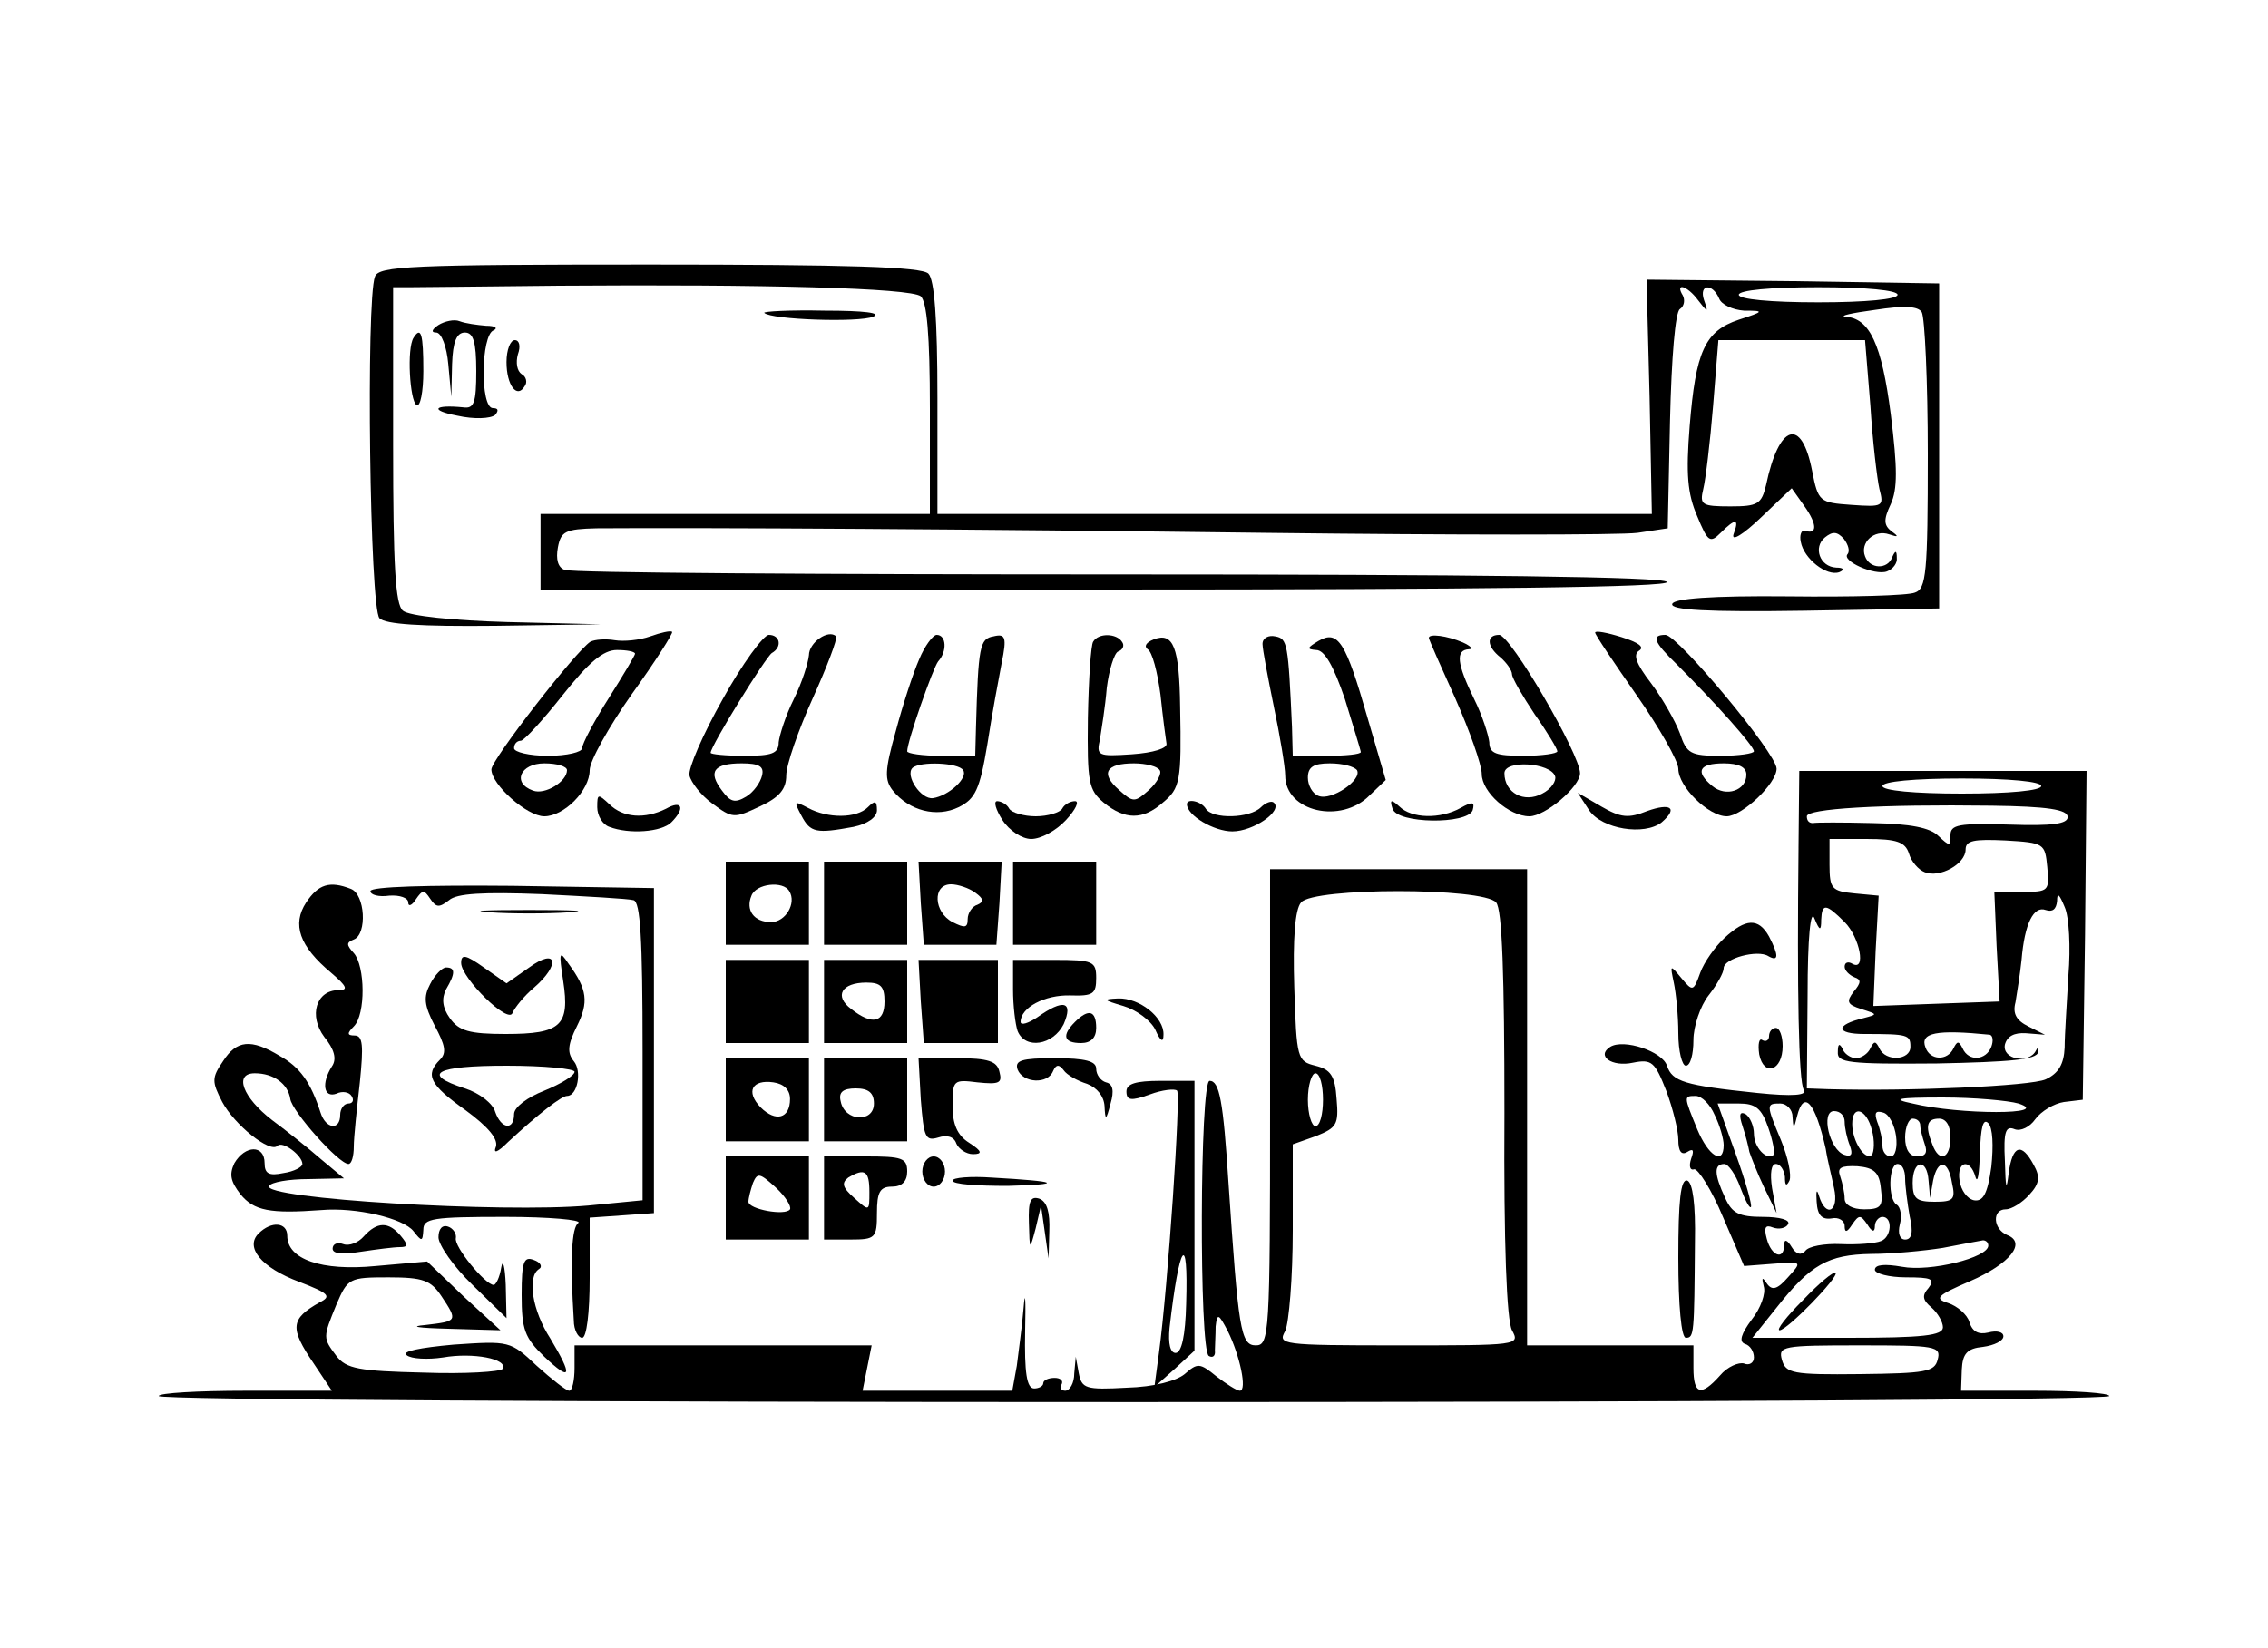 <?xml version="1.0" standalone="no"?>
<!DOCTYPE svg PUBLIC "-//W3C//DTD SVG 20010904//EN"
 "http://www.w3.org/TR/2001/REC-SVG-20010904/DTD/svg10.dtd">
<svg version="1.0" xmlns="http://www.w3.org/2000/svg"
 width="300pt" height="218pt" viewBox="0 0 300 218"
 preserveAspectRatio="xMidYMid meet">
<g transform="translate(0,218) scale(0.1,-0.1)"
fill="#000000" stroke="none">
<path d="M496 1814 c-12 -31 -7 -439 6 -452 8 -8 54 -11 153 -10 l140 2 -124
3 c-71 2 -130 8 -138 15 -10 8 -13 59 -13 219 l0 209 23 0 c12 0 101 1 197 2
270 2 464 -3 478 -14 8 -8 12 -50 12 -149 l0 -139 -257 0 -258 0 0 -50 0 -50
748 0 c496 0 746 3 742 10 -4 7 -256 10 -725 10 -395 0 -725 2 -733 6 -9 3
-12 14 -9 30 4 21 10 24 51 25 143 1 489 -1 886 -6 248 -3 468 -3 491 0 l40 6
3 142 c2 85 7 144 13 148 6 4 7 12 4 18 -11 18 6 13 20 -6 13 -17 14 -17 8 0
-7 21 11 23 20 2 3 -8 18 -15 33 -16 27 0 27 -1 -7 -12 -45 -15 -57 -42 -65
-141 -5 -63 -3 -89 10 -119 14 -34 17 -36 31 -22 20 20 25 19 17 -2 -3 -10 13
0 36 22 l41 39 17 -24 c17 -24 17 -38 0 -32 -4 1 -7 -6 -5 -15 4 -22 34 -46
51 -40 7 3 6 6 -4 6 -22 1 -31 27 -15 40 10 8 16 8 25 -2 6 -8 8 -16 5 -20 -9
-9 36 -29 52 -23 8 3 14 11 13 18 0 10 -2 10 -6 1 -6 -17 -30 -16 -36 1 -7 18
12 36 32 29 12 -4 13 -3 3 4 -10 8 -11 15 -1 36 9 20 9 47 0 119 -12 93 -28
127 -60 129 -9 1 9 5 39 9 39 6 57 5 62 -3 4 -7 8 -91 8 -188 0 -157 -2 -178
-17 -183 -9 -4 -84 -6 -167 -5 -103 1 -152 -3 -154 -10 -3 -8 46 -11 175 -9
l178 3 0 215 0 215 -193 3 -194 2 4 -155 3 -155 -472 0 -473 0 0 153 c0 106
-4 157 -12 165 -9 9 -105 12 -369 12 -316 0 -358 -2 -363 -16z m2014 -24 c0
-6 -42 -10 -105 -10 -63 0 -105 4 -105 10 0 6 42 10 105 10 63 0 105 -4 105
-10z m-36 -146 c3 -48 9 -98 12 -111 6 -23 5 -24 -37 -21 -42 3 -44 4 -52 45
-14 72 -44 62 -61 -19 -6 -25 -11 -28 -47 -28 -38 0 -41 2 -36 23 3 12 9 61
13 110 l7 87 97 0 97 0 7 -86z"/>
<path d="M1011 1766 c9 -9 125 -13 144 -5 12 5 -12 8 -64 8 -46 1 -82 -1 -80
-3z"/>
<path d="M580 1750 c-9 -6 -10 -10 -3 -10 7 0 14 -19 16 -42 l4 -43 1 43 c1
30 6 42 17 42 11 0 15 -12 15 -51 0 -42 -3 -50 -17 -48 -40 4 -45 -4 -8 -11
22 -5 44 -4 50 1 5 6 4 9 -3 9 -17 0 -16 97 1 103 6 3 2 6 -10 6 -12 1 -27 3
-35 6 -7 3 -20 0 -28 -5z"/>
<path d="M547 1733 c-9 -14 -5 -83 4 -89 5 -3 9 18 9 45 0 49 -3 60 -13 44z"/>
<path d="M670 1701 c0 -31 14 -49 24 -32 4 5 2 13 -4 16 -6 4 -8 15 -5 26 4
11 2 19 -4 19 -6 0 -11 -13 -11 -29z"/>
<path d="M860 1338 c-14 -5 -35 -7 -47 -5 -12 2 -26 1 -32 -2 -19 -12 -131
-156 -131 -169 0 -20 47 -62 70 -62 26 0 60 34 60 61 0 12 25 57 56 101 31 43
55 81 53 82 -2 2 -15 -1 -29 -6z m-20 -23 c0 -2 -16 -29 -35 -59 -19 -30 -35
-60 -35 -66 0 -5 -20 -10 -45 -10 -25 0 -45 5 -45 10 0 6 4 10 9 10 4 0 29 27
55 60 35 44 54 60 72 60 13 0 24 -2 24 -5z m-90 -154 c0 -15 -29 -33 -45 -27
-28 10 -17 36 15 36 17 0 30 -4 30 -9z"/>
<path d="M2110 1343 c0 -3 25 -40 55 -83 30 -43 55 -87 55 -97 0 -24 40 -63
64 -63 20 0 66 43 66 63 0 20 -131 177 -147 177 -19 0 -16 -9 15 -39 51 -51
102 -108 102 -115 0 -3 -20 -6 -44 -6 -40 0 -45 3 -54 30 -6 16 -23 46 -38 66
-20 26 -24 38 -16 43 8 5 -1 11 -23 18 -19 6 -35 9 -35 6z m200 -188 c0 -21
-27 -30 -45 -15 -23 19 -18 30 15 30 20 0 30 -5 30 -15z"/>
<path d="M956 1255 c-26 -46 -46 -92 -44 -101 2 -9 15 -26 30 -37 27 -20 29
-20 63 -4 26 12 35 23 35 41 0 14 16 60 35 102 19 42 33 79 31 82 -10 10 -36
-8 -36 -25 -1 -10 -9 -36 -20 -58 -11 -22 -19 -48 -20 -57 0 -15 -9 -18 -45
-18 -25 0 -45 2 -45 4 0 9 73 127 81 132 14 8 11 24 -4 24 -7 0 -35 -38 -61
-85z m52 -101 c-2 -9 -11 -22 -21 -28 -15 -9 -21 -7 -32 8 -19 25 -11 36 26
36 23 0 30 -4 27 -16z"/>
<path d="M1216 1308 c-8 -18 -22 -61 -31 -95 -15 -53 -15 -65 -4 -79 22 -27
58 -36 87 -22 22 11 28 23 38 83 6 39 15 87 19 108 7 34 5 39 -11 35 -18 -3
-20 -13 -23 -120 l-1 -38 -45 0 c-25 0 -45 3 -45 6 0 13 34 110 41 119 12 13
11 35 -2 35 -5 0 -16 -15 -23 -32z m58 -147 c7 -10 -19 -34 -40 -37 -16 -2
-37 30 -27 40 10 9 61 7 67 -3z"/>
<path d="M1446 1331 c-3 -4 -6 -50 -7 -101 -1 -86 1 -95 21 -112 28 -23 52
-23 78 0 23 19 25 28 23 127 -1 79 -9 99 -35 89 -10 -4 -13 -9 -8 -13 6 -3 13
-30 17 -60 3 -29 7 -59 8 -65 1 -6 -17 -12 -46 -14 -45 -3 -47 -2 -42 20 2 13
7 43 9 68 3 24 10 46 15 48 6 2 9 8 5 13 -7 11 -31 12 -38 0z m88 -170 c3 -4
-3 -16 -14 -26 -19 -17 -21 -17 -40 0 -25 22 -17 35 20 35 16 0 31 -4 34 -9z"/>
<path d="M1670 1328 c0 -7 7 -44 15 -83 8 -38 15 -80 15 -91 0 -48 74 -65 112
-26 l21 20 -24 82 c-29 101 -39 117 -65 102 -15 -9 -16 -11 -3 -12 11 0 23
-21 38 -65 11 -36 21 -68 21 -70 0 -3 -20 -5 -45 -5 l-45 0 -1 38 c-5 111 -6
117 -22 120 -9 2 -17 -2 -17 -10z m125 -167 c7 -13 -34 -41 -51 -34 -8 3 -14
14 -14 24 0 14 7 19 29 19 17 0 32 -4 36 -9z"/>
<path d="M1890 1336 c0 -2 16 -38 35 -80 19 -43 35 -88 35 -100 0 -24 36 -56
63 -56 21 0 67 39 67 57 0 25 -92 183 -107 183 -17 0 -17 -15 2 -30 8 -7 15
-17 15 -22 0 -5 14 -29 30 -53 17 -24 30 -46 30 -49 0 -3 -20 -6 -45 -6 -36 0
-45 3 -45 18 -1 9 -9 35 -20 57 -23 47 -25 65 -7 66 6 0 3 4 -8 9 -21 9 -45
12 -45 6z m167 -183 c2 -6 -5 -17 -17 -23 -24 -13 -50 1 -50 27 0 18 61 14 67
-4z"/>
<path d="M2379 1058 c-2 -188 0 -309 7 -320 5 -7 -14 -9 -62 -4 -96 10 -112
15 -119 36 -6 19 -57 36 -75 25 -19 -12 2 -27 30 -21 25 5 29 1 44 -37 9 -24
16 -53 16 -65 0 -15 4 -21 12 -16 8 5 9 2 5 -9 -3 -9 -2 -16 4 -14 5 1 23 -27
38 -63 l28 -65 39 3 c38 3 38 3 19 -18 -14 -16 -21 -18 -28 -8 -6 9 -7 8 -4
-4 3 -9 -4 -29 -16 -44 -14 -19 -17 -29 -9 -32 7 -2 12 -10 12 -18 0 -7 -6
-11 -13 -8 -7 2 -22 -4 -32 -16 -25 -28 -35 -25 -35 10 l0 30 -110 0 -110 0 0
315 0 315 -170 0 -170 0 0 -315 c0 -301 -1 -315 -19 -315 -20 0 -23 22 -36
215 -7 109 -12 135 -25 135 -13 0 -14 -357 -1 -364 5 -3 9 0 8 7 0 6 1 21 1
32 2 18 4 17 16 -6 16 -32 26 -79 16 -79 -4 0 -18 9 -31 19 -22 18 -25 18 -42
3 -11 -9 -40 -17 -77 -18 -54 -3 -59 -1 -63 19 l-4 22 -2 -22 c0 -13 -6 -23
-12 -23 -5 0 -8 4 -5 8 3 5 -1 9 -9 9 -8 0 -15 -3 -15 -7 0 -4 -6 -7 -12 -7
-10 0 -13 21 -12 76 1 42 0 56 -2 31 -2 -25 -7 -60 -9 -77 l-6 -33 -99 0 -99
0 6 30 6 30 -197 0 -196 0 0 -30 c0 -16 -3 -30 -7 -30 -4 0 -23 15 -43 33 -35
33 -36 33 -110 28 -44 -4 -70 -9 -62 -14 6 -5 28 -6 48 -3 40 7 86 -2 79 -15
-3 -4 -50 -7 -105 -5 -85 2 -102 5 -115 22 -18 24 -18 24 0 68 15 35 17 36 69
36 46 0 56 -4 70 -25 22 -33 21 -33 -21 -38 -23 -2 -10 -4 30 -5 l69 -2 -49
45 -48 46 -68 -6 c-72 -7 -117 9 -117 40 0 18 -21 20 -38 3 -18 -18 3 -45 54
-64 39 -15 43 -19 27 -27 -39 -22 -40 -34 -8 -81 l24 -36 -114 0 c-63 0 -115
-3 -115 -7 0 -5 580 -8 1290 -8 709 0 1290 3 1290 8 0 4 -44 7 -98 7 l-98 0 1
28 c1 21 7 28 28 30 15 2 27 8 27 14 0 6 -9 8 -20 5 -13 -3 -21 1 -25 14 -3
10 -16 21 -28 25 -19 6 -15 10 29 29 53 23 75 51 49 61 -19 8 -20 34 -2 34 8
0 22 9 31 19 14 15 15 24 6 40 -16 30 -28 26 -33 -11 -3 -25 -4 -21 -5 16 -2
39 1 47 13 42 8 -3 20 3 27 13 8 11 25 21 38 23 l25 3 3 218 2 217 -190 0
-190 0 -1 -102z m321 82 c0 -6 -42 -10 -105 -10 -63 0 -105 4 -105 10 0 6 42
10 105 10 63 0 105 -4 105 -10z m35 -41 c0 -9 -20 -12 -77 -10 -67 2 -78 0
-78 -14 0 -15 -1 -15 -16 -1 -11 11 -37 16 -87 17 -40 1 -75 1 -79 0 -5 0 -8
3 -8 9 0 10 95 16 245 14 73 -1 100 -5 100 -15z m-210 -48 c3 -11 13 -22 21
-25 20 -8 54 11 54 30 0 12 11 14 53 12 51 -3 52 -4 55 -35 3 -32 2 -33 -33
-33 l-37 0 3 -72 4 -73 -84 -3 -83 -3 3 73 4 73 -32 3 c-30 3 -33 6 -33 38 l0
34 49 0 c40 0 51 -4 56 -19z m-546 -65 c8 -9 11 -95 11 -279 -1 -173 3 -274
10 -287 11 -20 8 -20 -150 -20 -156 0 -160 1 -150 19 5 11 10 71 10 133 l0
114 31 11 c27 11 30 15 27 49 -2 31 -8 39 -28 44 -24 6 -25 9 -28 104 -2 64 1
103 9 112 16 20 241 20 258 0z m757 -96 c-2 -36 -5 -79 -5 -96 -1 -22 -8 -34
-25 -42 -20 -9 -181 -16 -288 -13 l-28 1 1 123 c0 77 4 115 9 102 7 -17 9 -17
9 -2 1 22 6 22 31 -3 20 -20 29 -66 10 -55 -5 3 -10 2 -10 -4 0 -5 6 -11 13
-14 9 -3 9 -7 -1 -19 -10 -13 -9 -17 10 -23 22 -7 22 -7 3 -12 -38 -9 -37 -21
1 -21 58 0 61 -1 61 -17 0 -18 -33 -20 -41 -2 -5 10 -7 10 -12 0 -3 -7 -12
-13 -19 -13 -7 0 -16 6 -18 13 -4 7 -6 6 -6 -5 -1 -14 14 -16 131 -15 97 2
132 5 134 15 1 7 0 8 -3 2 -9 -18 -45 -12 -41 8 3 11 12 16 28 15 l25 -2 -22
11 c-16 8 -21 17 -17 32 2 12 6 37 8 56 4 48 16 72 32 66 9 -3 14 1 15 12 0
12 3 9 10 -8 6 -13 8 -54 5 -90z m-104 -79 c4 -1 5 -8 2 -16 -7 -18 -30 -20
-38 -2 -5 10 -7 10 -12 0 -8 -17 -31 -16 -37 1 -8 20 15 24 85 17z m-882 -86
c0 -19 -4 -35 -10 -35 -5 0 -10 16 -10 35 0 19 5 35 10 35 6 0 10 -16 10 -35z
m518 -20 c7 -14 12 -32 12 -40 0 -27 -20 -15 -35 21 -18 44 -18 44 -2 44 8 0
19 -11 25 -25z m402 15 c46 -15 -78 -15 -140 0 -29 6 -21 8 40 8 41 0 86 -4
100 -8z m-331 -32 c6 -17 9 -33 7 -36 -9 -8 -26 10 -26 28 0 10 -5 22 -11 26
-8 4 -9 -1 -4 -16 4 -12 8 -28 9 -34 2 -6 10 -27 19 -46 l17 -35 -6 33 c-3 20
-1 32 5 32 6 0 11 -8 12 -17 0 -12 2 -13 6 -5 3 7 -2 31 -11 53 -20 48 -20 49
-1 49 8 0 16 -8 16 -17 1 -17 2 -17 6 0 9 36 24 19 38 -43 2 -14 8 -37 11 -52
7 -31 -11 -40 -20 -10 -3 10 -4 6 -3 -8 1 -18 7 -24 20 -22 9 2 17 -3 17 -10
0 -9 3 -9 10 2 9 13 11 13 20 0 6 -10 10 -11 10 -2 0 6 5 12 10 12 14 0 12
-27 -2 -32 -7 -3 -31 -5 -53 -4 -22 1 -43 -3 -47 -9 -5 -6 -12 -5 -18 5 -6 10
-10 11 -10 3 0 -21 -17 -15 -23 8 -4 15 -2 19 8 15 8 -3 17 -1 20 4 4 6 -11
10 -33 10 -32 0 -41 5 -50 25 -15 32 -15 45 -1 45 5 0 15 -14 21 -31 6 -16 12
-28 14 -26 2 2 -7 34 -20 70 l-24 67 28 0 c22 0 30 -6 39 -32z m101 8 c0 -8 3
-22 7 -32 4 -11 2 -15 -7 -12 -20 6 -32 58 -14 58 8 0 14 -6 14 -14z m36 -11
c4 -14 3 -29 0 -33 -9 -8 -26 18 -26 41 0 26 19 20 26 -8z m32 -8 c2 -15 -1
-27 -7 -27 -6 0 -11 6 -11 14 0 8 -3 22 -7 32 -4 12 -2 15 8 12 8 -2 15 -17
17 -31z m32 14 c0 -5 3 -16 6 -25 4 -11 1 -16 -10 -16 -10 0 -16 9 -16 25 0
14 5 25 10 25 6 0 10 -4 10 -9z m40 -16 c0 -28 -15 -34 -24 -9 -10 25 -7 34 9
34 9 0 15 -9 15 -25z m54 -39 c-5 -36 -11 -46 -23 -44 -9 2 -17 13 -19 26 -4
26 14 30 21 5 3 -10 5 4 6 32 1 33 4 46 11 39 6 -6 7 -30 4 -58z m-146 -29 c3
-23 0 -27 -22 -27 -16 0 -26 6 -26 14 0 8 -3 21 -6 30 -4 11 1 14 23 13 22 -2
29 -8 31 -30z m32 14 c0 -10 3 -33 6 -50 5 -21 3 -31 -6 -31 -7 0 -10 8 -7 20
3 11 1 23 -4 26 -12 7 -11 54 1 54 6 0 10 -8 10 -19z m31 -3 l2 -23 4 23 c6
29 20 28 25 -3 5 -22 2 -25 -23 -25 -24 0 -29 4 -29 25 0 31 19 33 21 3z m79
-86 c0 -16 -77 -35 -114 -28 -23 4 -36 3 -36 -4 0 -5 19 -10 41 -10 34 0 39
-2 30 -14 -9 -10 -8 -16 4 -26 8 -7 15 -19 15 -26 0 -11 -26 -14 -126 -14
l-126 0 32 40 c45 57 68 70 125 71 27 0 70 4 95 8 25 5 48 9 53 10 4 0 7 -3 7
-7z m-67 -151 c-4 -16 -16 -18 -103 -19 -89 -1 -98 1 -103 19 -5 18 1 19 103
19 100 0 108 -1 103 -19z"/>
<path d="M2385 460 c-22 -22 -36 -40 -31 -40 10 0 79 71 74 76 -3 2 -22 -14
-43 -36z"/>
<path d="M790 1112 c0 -11 7 -23 16 -26 26 -10 69 -7 82 6 19 19 14 30 -7 18
-28 -14 -57 -12 -75 6 -15 14 -16 14 -16 -4z"/>
<path d="M2102 1108 c17 -25 73 -34 96 -16 22 19 12 26 -19 15 -25 -10 -35 -9
-61 6 l-31 18 15 -23z"/>
<path d="M1060 1101 c12 -23 20 -24 69 -15 19 4 31 13 31 22 0 13 -3 13 -12 4
-15 -15 -53 -15 -79 -1 -19 10 -19 9 -9 -10z"/>
<path d="M1326 1095 c9 -14 26 -25 38 -25 13 0 33 11 46 25 13 14 18 25 12 25
-6 0 -14 -4 -17 -10 -3 -5 -19 -10 -35 -10 -16 0 -32 5 -35 10 -3 6 -11 10
-16 10 -5 0 -2 -11 7 -25z"/>
<path d="M1570 1116 c0 -15 36 -36 60 -36 28 0 67 27 55 38 -3 3 -11 0 -17 -6
-15 -15 -64 -16 -73 -2 -6 10 -25 14 -25 6z"/>
<path d="M1842 1110 c6 -20 99 -21 106 -2 3 11 0 12 -16 3 -27 -15 -65 -14
-81 2 -11 10 -13 9 -9 -3z"/>
<path d="M960 985 l0 -55 55 0 55 0 0 55 0 55 -55 0 -55 0 0 -55z m84 16 c10
-16 -5 -41 -24 -41 -23 0 -34 16 -26 35 6 16 42 20 50 6z"/>
<path d="M1090 985 l0 -55 55 0 55 0 0 55 0 55 -55 0 -55 0 0 -55z"/>
<path d="M1218 985 l4 -55 48 0 48 0 4 55 3 55 -55 0 -55 0 3 -55z m72 14 c11
-8 12 -12 3 -16 -7 -2 -13 -11 -13 -19 0 -12 -4 -12 -20 -4 -25 13 -27 50 -2
50 9 0 24 -5 32 -11z"/>
<path d="M1340 985 l0 -55 55 0 55 0 0 55 0 55 -55 0 -55 0 0 -55z"/>
<path d="M405 986 c-19 -29 -9 -58 33 -93 21 -18 23 -23 10 -23 -30 0 -40 -34
-19 -62 13 -16 17 -29 10 -39 -14 -22 -11 -42 6 -36 8 4 17 2 20 -3 4 -6 1
-10 -4 -10 -6 0 -11 -7 -11 -15 0 -21 -19 -19 -26 3 -13 40 -27 60 -54 75 -38
23 -57 21 -75 -7 -15 -22 -15 -27 -1 -54 16 -30 63 -68 73 -58 7 7 33 -13 33
-24 0 -4 -11 -10 -25 -12 -19 -4 -25 -1 -25 13 0 25 -26 24 -40 0 -7 -15 -5
-24 8 -41 18 -22 39 -26 107 -21 46 4 109 -11 122 -28 11 -14 12 -14 13 2 0
15 12 17 108 17 59 0 102 -4 97 -8 -9 -6 -11 -49 -6 -129 0 -13 6 -23 11 -23
6 0 10 33 10 79 l0 80 43 3 42 3 0 215 0 215 -187 3 c-112 1 -188 -1 -188 -7
0 -5 11 -8 25 -6 14 1 25 -3 25 -9 0 -6 5 -4 10 4 9 13 11 13 19 1 8 -12 12
-12 25 -2 10 9 45 11 123 8 59 -3 114 -6 121 -8 9 -2 12 -50 12 -200 l0 -197
-72 -7 c-113 -10 -433 9 -422 26 3 5 26 9 52 9 l47 1 -30 25 c-16 14 -46 38
-65 52 -39 30 -51 62 -23 62 25 0 44 -14 47 -34 2 -16 64 -86 77 -86 4 0 7 10
7 23 0 12 4 50 8 85 5 49 4 62 -7 62 -10 0 -10 3 -1 12 16 16 15 80 0 97 -10
11 -10 14 0 18 18 7 15 60 -4 67 -28 11 -43 6 -59 -18z"/>
<path d="M648 973 c28 -2 76 -2 105 0 28 2 5 3 -53 3 -58 0 -81 -1 -52 -3z"/>
<path d="M2281 939 c-12 -11 -27 -32 -32 -46 -9 -25 -10 -25 -25 -7 -15 18
-15 18 -10 -6 3 -14 6 -44 6 -67 0 -24 5 -43 10 -43 6 0 10 15 10 34 0 18 9
45 20 59 11 14 20 30 20 36 0 13 45 25 59 16 14 -8 14 1 1 26 -14 25 -31 24
-59 -2z"/>
<path d="M610 906 c0 -20 63 -82 68 -66 3 7 15 22 28 33 36 31 31 54 -6 27
l-30 -21 -30 21 c-24 17 -30 18 -30 6z"/>
<path d="M745 882 c9 -59 -3 -70 -76 -70 -48 0 -62 4 -74 21 -10 14 -11 26 -5
38 13 22 12 29 0 29 -5 0 -15 -10 -21 -22 -9 -17 -8 -28 6 -55 14 -26 16 -36
7 -45 -20 -20 -14 -33 34 -67 30 -22 43 -38 40 -48 -4 -10 2 -8 16 6 41 38 71
61 78 61 14 0 20 33 9 46 -9 11 -8 22 4 46 16 32 14 49 -11 83 -12 18 -13 16
-7 -23z m15 -120 c0 -5 -18 -16 -40 -25 -23 -9 -40 -22 -40 -31 0 -22 -17 -20
-25 3 -3 11 -21 25 -40 31 -59 19 -39 30 55 30 50 0 90 -4 90 -8z"/>
<path d="M960 855 l0 -55 55 0 55 0 0 55 0 55 -55 0 -55 0 0 -55z"/>
<path d="M1090 855 l0 -55 55 0 55 0 0 55 0 55 -55 0 -55 0 0 -55z m80 0 c0
-28 -16 -32 -44 -10 -23 17 -13 35 20 35 19 0 24 -5 24 -25z"/>
<path d="M1218 855 l4 -55 49 0 49 0 0 55 0 55 -52 0 -53 0 3 -55z"/>
<path d="M1340 871 c0 -22 3 -46 6 -55 10 -25 47 -19 61 9 13 30 0 34 -35 9
-12 -8 -22 -11 -22 -6 0 19 32 36 66 35 30 -1 34 2 34 23 0 22 -4 24 -55 24
l-55 0 0 -39z"/>
<path d="M1486 849 c17 -5 36 -19 42 -31 7 -16 11 -18 11 -7 1 23 -32 49 -60
48 -21 -1 -20 -2 7 -10z"/>
<path d="M1422 828 c-18 -18 -15 -28 8 -28 13 0 20 7 20 20 0 23 -10 26 -28 8z"/>
<path d="M2340 809 c0 -5 -4 -8 -9 -5 -4 3 -6 -5 -4 -19 6 -30 31 -22 31 11 0
13 -4 24 -9 24 -5 0 -9 -5 -9 -11z"/>
<path d="M960 725 l0 -55 55 0 55 0 0 55 0 55 -55 0 -55 0 0 -55z m85 1 c0
-26 -19 -31 -39 -11 -20 21 -11 37 17 33 14 -2 22 -10 22 -22z"/>
<path d="M1090 725 l0 -55 55 0 55 0 0 55 0 55 -55 0 -55 0 0 -55z m66 -5 c0
-26 -39 -24 -44 3 -3 12 3 17 20 17 17 0 24 -6 24 -20z"/>
<path d="M1218 725 c4 -50 6 -55 23 -50 12 4 21 1 24 -8 3 -7 13 -14 22 -14
13 0 12 4 -5 15 -16 10 -22 25 -22 49 0 34 1 35 33 31 29 -3 33 -1 29 14 -3
14 -15 18 -56 18 l-51 0 3 -55z"/>
<path d="M1346 765 c7 -18 40 -20 47 -2 4 9 8 9 14 1 4 -6 18 -14 31 -18 13
-5 22 -16 23 -29 1 -20 2 -20 8 3 5 17 3 26 -6 28 -7 2 -13 10 -13 18 0 10
-14 14 -55 14 -44 0 -53 -3 -49 -15z"/>
<path d="M1490 736 c0 -12 6 -13 31 -4 16 6 33 8 36 5 5 -6 -12 -258 -24 -347
l-6 -45 27 24 26 24 0 179 0 178 -45 0 c-33 0 -45 -4 -45 -14z m79 -281 c-1
-42 -6 -65 -14 -65 -7 0 -10 12 -8 33 13 113 25 130 22 32z"/>
<path d="M960 595 l0 -55 55 0 55 0 0 55 0 55 -55 0 -55 0 0 -55z m85 -15 c-6
-9 -55 0 -55 10 0 5 3 16 6 25 6 14 9 13 30 -6 13 -12 21 -25 19 -29z"/>
<path d="M1090 595 l0 -55 35 0 c33 0 35 2 35 35 0 28 4 35 20 35 13 0 20 7
20 20 0 18 -7 20 -55 20 l-55 0 0 -55z m60 8 c0 -26 0 -26 -20 -8 -16 14 -17
20 -8 27 22 13 28 9 28 -19z"/>
<path d="M1220 630 c0 -11 7 -20 15 -20 8 0 15 9 15 20 0 11 -7 20 -15 20 -8
0 -15 -9 -15 -20z"/>
<path d="M1260 618 c0 -5 33 -7 73 -7 76 2 68 6 -21 11 -28 2 -52 0 -52 -4z"/>
<path d="M2220 516 c0 -64 4 -106 10 -106 11 0 11 5 12 127 1 50 -3 78 -10 81
-9 3 -12 -27 -12 -102z"/>
<path d="M1361 562 c1 -37 1 -37 9 -7 l7 30 5 -35 5 -35 1 36 c1 25 -3 39 -13
43 -12 4 -15 -3 -14 -32z"/>
<path d="M481 544 c-7 -8 -19 -13 -27 -10 -8 3 -14 0 -14 -6 0 -7 13 -8 38 -4
20 3 43 6 51 6 11 0 11 3 1 15 -16 19 -31 19 -49 -1z"/>
<path d="M580 543 c0 -10 20 -39 45 -63 l45 -44 -1 44 c-1 25 -4 35 -6 23 -2
-13 -7 -23 -10 -23 -11 0 -53 51 -50 62 1 6 -4 13 -10 15 -8 3 -13 -3 -13 -14z"/>
<path d="M690 467 c0 -46 4 -57 30 -82 36 -34 38 -26 8 24 -24 37 -31 82 -15
92 5 3 2 9 -7 12 -13 5 -16 -2 -16 -46z"/>
</g>
</svg>
